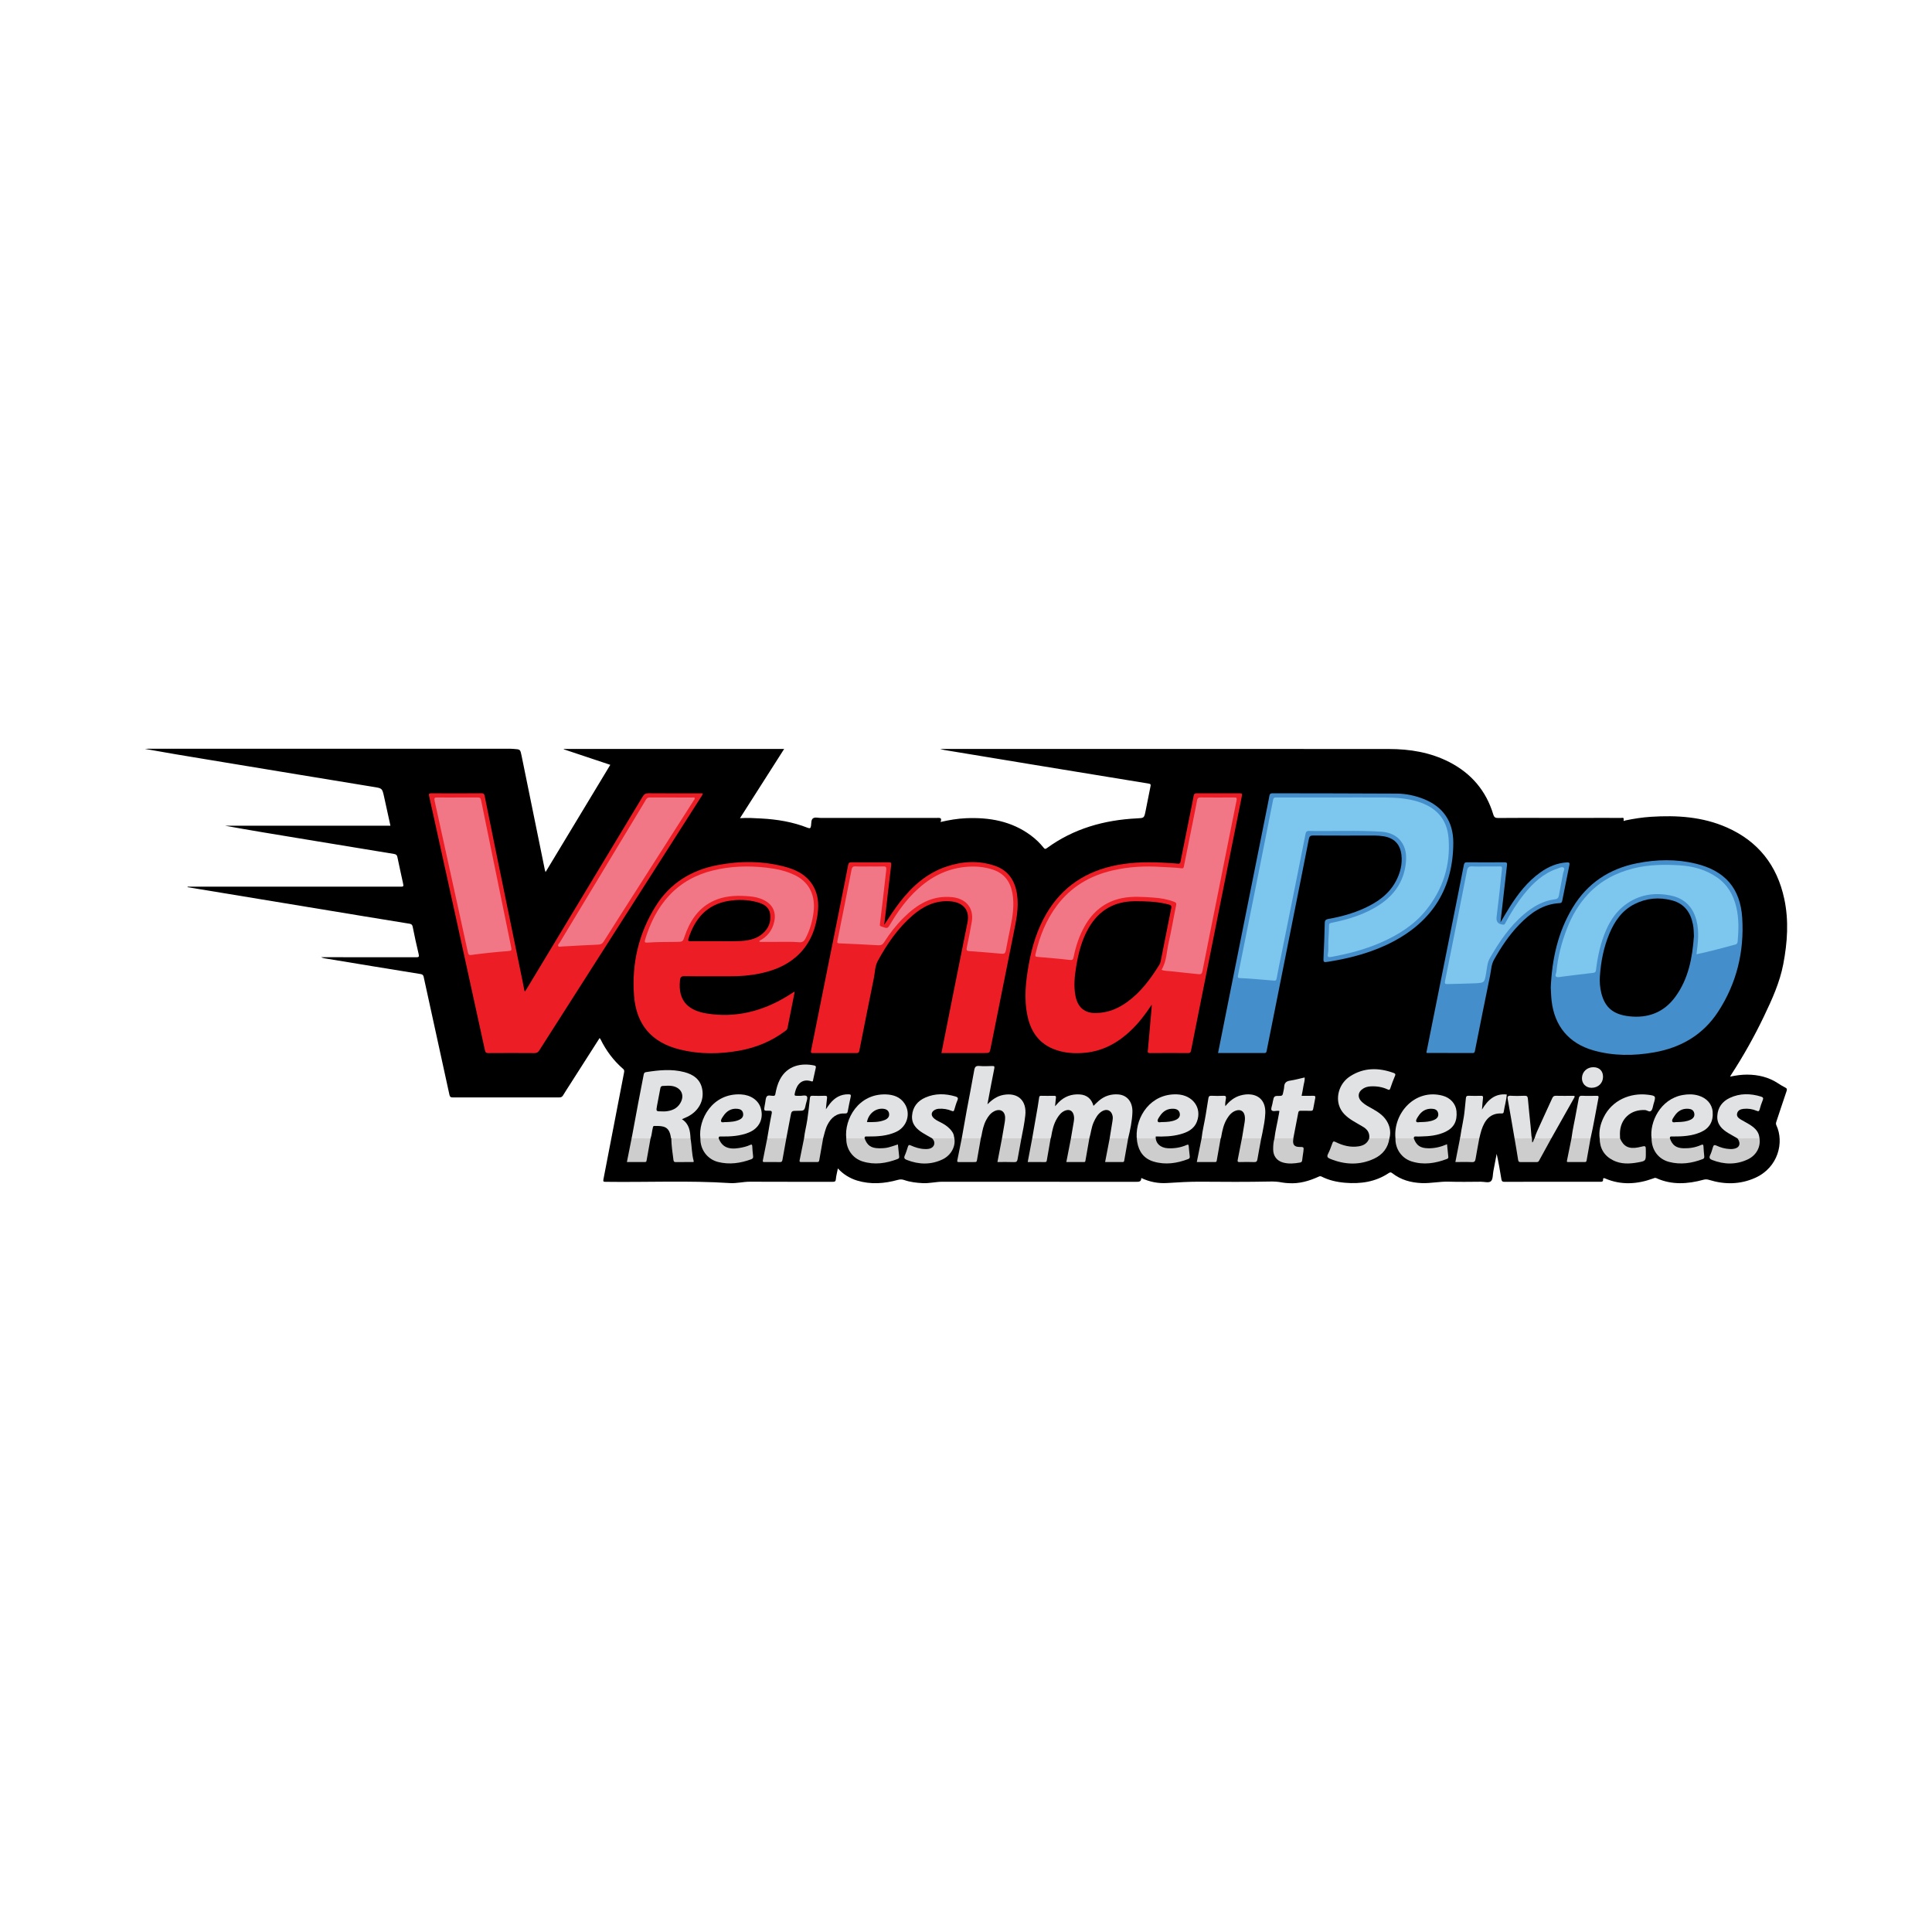 <?xml version="1.0" encoding="utf-8"?>
<!-- Generator: Adobe Illustrator 17.0.0, SVG Export Plug-In . SVG Version: 6.00 Build 0)  -->
<!DOCTYPE svg PUBLIC "-//W3C//DTD SVG 1.1//EN" "http://www.w3.org/Graphics/SVG/1.1/DTD/svg11.dtd">
<svg version="1.1" id="Layer_1" xmlns="http://www.w3.org/2000/svg" xmlns:xlink="http://www.w3.org/1999/xlink" x="0px" y="0px"
	 width="200px" height="200px" viewBox="0 0 200 200" enable-background="new 0 0 200 200" xml:space="preserve">

<g>
	<path d="M19.422,91.789c0.147,0,0.293,0,0.44,0c7.174,0,14.349,0,21.523,0c0.414,0,0.414,0,0.323-0.419
		c-0.192-0.884-0.389-1.767-0.571-2.652c-0.043-0.211-0.145-0.285-0.353-0.319c-3.271-0.533-6.54-1.077-9.81-1.615
		c-2.564-0.422-5.129-0.84-7.691-1.309c5.7,0,11.401,0,17.134,0c-0.225-1.029-0.439-2.022-0.661-3.013
		c-0.196-0.872-0.202-0.857-1.087-1.001c-2.803-0.454-5.603-0.919-8.405-1.381c-2.969-0.49-5.937-0.981-8.906-1.471
		c-2.119-0.35-4.238-0.698-6.356-1.084c0.125-0.006,0.25-0.017,0.376-0.017c12.479-0.001,24.957-0.001,37.436,0
		c0.124,0,0.248,0.011,0.372,0.02c0.675,0.045,0.673,0.046,0.809,0.713c0.801,3.933,1.603,7.866,2.406,11.799
		c0.013,0.065,0.039,0.127,0.074,0.238c2.244-3.718,4.468-7.402,6.702-11.103c-1.622-0.542-3.221-1.075-4.82-1.609
		c0.003-0.012,0.005-0.025,0.008-0.037c7.581,0,15.163,0,22.811,0c-1.531,2.4-3.034,4.755-4.573,7.168
		c0.777-0.053,1.484-0.006,2.191,0.032c1.646,0.088,3.26,0.351,4.802,0.958c0.251,0.099,0.318,0.062,0.36-0.202
		c0.041-0.264,0-0.617,0.199-0.766c0.208-0.156,0.546-0.046,0.826-0.046c4.001-0.003,8.002-0.001,12.003-0.004
		c0.272,0,0.572-0.056,0.379,0.423c0.903-0.21,1.759-0.353,2.631-0.391c2.422-0.104,4.711,0.295,6.713,1.776
		c0.494,0.366,0.936,0.788,1.32,1.267c0.109,0.136,0.17,0.181,0.338,0.058c2.776-2.03,5.934-2.916,9.326-3.085
		c0.744-0.037,0.749-0.025,0.897-0.753c0.173-0.853,0.333-1.708,0.511-2.56c0.037-0.176,0.034-0.251-0.177-0.286
		c-4.019-0.653-8.037-1.314-12.055-1.975c-3.036-0.5-6.071-1.001-9.107-1.504c-0.119-0.02-0.235-0.058-0.445-0.11
		c0.209,0,0.321,0,0.433,0c15.346,0,30.692-0.006,46.038,0.007c2.168,0.002,4.283,0.346,6.242,1.351
		c2.277,1.169,3.815,2.971,4.556,5.427c0.09,0.3,0.217,0.366,0.511,0.364c1.859-0.015,3.717-0.016,5.576-0.006
		c2.376,0.013,4.751-0.017,7.127,0.001c0.128,0.001,0.336-0.098,0.279,0.212c-0.033,0.179,0.136,0.055,0.191,0.044
		c0.866-0.179,1.738-0.316,2.62-0.374c2.703-0.175,5.365-0.008,7.882,1.105c3.247,1.435,5.199,3.937,5.937,7.388
		c0.482,2.251,0.327,4.504-0.1,6.746c-0.365,1.917-1.171,3.674-2.004,5.418c-0.995,2.082-2.123,4.09-3.381,6.025
		c-0.036,0.056-0.068,0.114-0.127,0.215c0.61-0.126,1.182-0.21,1.767-0.208c1.159,0.006,2.239,0.265,3.215,0.909
		c0.236,0.155,0.479,0.302,0.731,0.428c0.183,0.091,0.2,0.186,0.136,0.373c-0.359,1.045-0.7,2.097-1.051,3.145
		c-0.044,0.131-0.072,0.243-0.005,0.385c0.821,1.739,0.208,4.368-2.184,5.442c-1.555,0.698-3.157,0.714-4.772,0.217
		c-0.202-0.062-0.38-0.074-0.588-0.017c-1.641,0.448-3.275,0.56-4.876-0.165c-0.142-0.064-0.237-0.002-0.35,0.039
		c-1.642,0.594-3.286,0.699-4.929,0.004c-0.134-0.057-0.243-0.094-0.238,0.113c0.005,0.214-0.125,0.219-0.289,0.219
		c-3.309-0.003-6.619-0.006-9.928,0.005c-0.261,0.001-0.288-0.126-0.318-0.312c-0.141-0.859-0.286-1.717-0.48-2.582
		c-0.114,0.597-0.227,1.195-0.343,1.791c-0.069,0.355-0.031,0.822-0.245,1.032c-0.217,0.213-0.687,0.059-1.046,0.061
		c-1.111,0.007-2.222,0.03-3.332-0.006c-0.933-0.03-1.847,0.184-2.779,0.148c-1.126-0.044-2.166-0.325-3.064-1.027
		c-0.142-0.111-0.227-0.103-0.371-0.007c-1.374,0.915-2.907,1.134-4.513,0.999c-0.85-0.072-1.677-0.254-2.443-0.646
		c-0.121-0.062-0.205-0.026-0.308,0.021c-0.98,0.445-1.993,0.74-3.084,0.667c-0.225-0.015-0.454-0.024-0.674-0.069
		c-0.427-0.088-0.844-0.109-1.289-0.1c-2.379,0.048-4.76,0.037-7.14,0.017c-1.168-0.01-2.329,0.064-3.493,0.137
		c-0.917,0.057-1.803-0.112-2.667-0.52c0.005,0.385-0.224,0.396-0.525,0.396c-6.687-0.008-13.374-0.005-20.061-0.008
		c-0.68,0-1.344,0.179-2.029,0.145c-0.66-0.033-1.309-0.107-1.933-0.325c-0.226-0.079-0.425-0.075-0.653-0.012
		c-1.398,0.388-2.803,0.495-4.216,0.069c-0.381-0.115-0.738-0.282-1.075-0.491c-0.326-0.203-0.623-0.444-0.914-0.765
		c-0.08,0.406-0.18,0.762-0.212,1.125c-0.024,0.276-0.172,0.259-0.363,0.259c-2.845-0.003-5.69,0.007-8.534-0.008
		c-0.694-0.004-1.371,0.186-2.064,0.141c-4.289-0.279-8.584-0.071-12.875-0.131c-0.2-0.003-0.269-0.017-0.223-0.254
		c0.717-3.674,1.422-7.349,2.129-11.025c0.027-0.143,0.06-0.279-0.082-0.402c-1-0.861-1.769-1.901-2.351-3.083
		c-0.019-0.038-0.053-0.068-0.092-0.118c-1.038,1.625-2.066,3.233-3.093,4.842c-0.231,0.362-0.467,0.722-0.689,1.089
		c-0.091,0.151-0.194,0.214-0.38,0.213c-3.683-0.007-7.367-0.007-11.051,0.001c-0.216,0-0.289-0.072-0.332-0.27
		c-0.885-4.065-1.776-8.128-2.664-12.192c-0.039-0.181-0.102-0.273-0.319-0.308c-3.317-0.533-6.631-1.082-9.946-1.629
		c-0.121-0.02-0.238-0.058-0.356-0.115c0.16,0,0.321,0,0.481,0c3.117,0,6.234-0.003,9.35,0.005c0.263,0.001,0.34-0.03,0.268-0.326
		c-0.23-0.944-0.429-1.896-0.622-2.848c-0.043-0.211-0.156-0.27-0.336-0.299c-1.552-0.252-3.104-0.504-4.656-0.76
		c-2.812-0.463-5.624-0.928-8.437-1.392c-2.958-0.488-5.915-0.976-8.873-1.464c-0.333-0.055-0.667-0.11-1-0.164
		C19.418,91.823,19.42,91.806,19.422,91.789z"/>
	<path fill="#EC1D24" d="M82.267,102.674c-0.251,1.259-0.5,2.51-0.747,3.762c-0.03,0.15-0.141,0.224-0.25,0.306
		c-1.414,1.054-2.999,1.709-4.728,2.02c-2.061,0.37-4.124,0.388-6.163-0.115c-2.911-0.718-4.522-2.561-4.746-5.609
		c-0.244-3.312,0.486-6.439,2.262-9.264c1.477-2.35,3.672-3.702,6.379-4.218c2.387-0.455,4.774-0.444,7.127,0.211
		c1.295,0.361,2.397,1.022,2.971,2.322c0.394,0.891,0.382,1.827,0.235,2.767c-0.257,1.637-0.913,3.073-2.179,4.182
		c-1.076,0.943-2.363,1.446-3.742,1.735c-1.033,0.216-2.08,0.299-3.136,0.294c-1.564-0.007-3.128,0.013-4.692-0.013
		c-0.362-0.006-0.433,0.135-0.466,0.438c-0.236,2.211,0.973,3.135,2.765,3.424c2.989,0.48,5.745-0.22,8.309-1.774
		c0.242-0.146,0.476-0.304,0.715-0.455C82.198,102.676,82.223,102.68,82.267,102.674z"/>
	<path fill="#EC1D24" d="M119.224,104.008c-0.675,1.025-1.358,1.91-2.175,2.685c-1.326,1.257-2.857,2.105-4.699,2.287
		c-1.136,0.112-2.267,0.037-3.337-0.404c-1.512-0.624-2.309-1.831-2.643-3.38c-0.392-1.817-0.187-3.625,0.139-5.424
		c0.328-1.811,0.862-3.555,1.794-5.157c1.647-2.83,4.136-4.446,7.318-5.062c1.759-0.34,3.532-0.331,5.31-0.22
		c0.339,0.021,0.678,0.035,1.015,0.072c0.187,0.021,0.231-0.067,0.262-0.221c0.338-1.695,0.68-3.389,1.021-5.084
		c0.116-0.575,0.237-1.15,0.339-1.727c0.032-0.181,0.1-0.249,0.285-0.249c1.507,0.005,3.014,0.006,4.521-0.001
		c0.216-0.001,0.228,0.066,0.189,0.26c-0.844,4.187-1.68,8.376-2.516,12.564c-0.781,3.911-1.561,7.823-2.342,11.735
		c-0.139,0.698-0.28,1.396-0.414,2.095c-0.033,0.172-0.107,0.239-0.294,0.238c-1.314-0.008-2.629-0.013-3.943,0.001
		c-0.324,0.003-0.235-0.184-0.22-0.353c0.129-1.476,0.26-2.951,0.39-4.427C119.227,104.194,119.224,104.151,119.224,104.008z"/>
	<path fill="#EC1D24" d="M54.375,102.608c0.414-0.685,0.829-1.37,1.243-2.055c3.641-6.033,7.283-12.066,10.918-18.103
		c0.145-0.241,0.301-0.333,0.589-0.331c1.756,0.015,3.513,0.008,5.269,0.008c0.113,0,0.225,0,0.353,0
		c-0.011,0.175-0.116,0.284-0.192,0.402c-5.577,8.735-11.156,17.468-16.728,26.206c-0.132,0.208-0.267,0.284-0.512,0.282
		c-1.586-0.012-3.173-0.012-4.759,0c-0.23,0.002-0.311-0.079-0.356-0.287c-0.998-4.578-1.999-9.156-3.003-13.733
		c-0.757-3.451-1.52-6.902-2.28-10.352c-0.165-0.75-0.329-1.499-0.499-2.248c-0.044-0.194-0.017-0.277,0.22-0.275
		c1.734,0.01,3.468,0.014,5.201-0.003c0.281-0.003,0.308,0.149,0.346,0.338c0.345,1.704,0.686,3.408,1.035,5.111
		c0.945,4.612,1.894,9.224,2.841,13.836c0.081,0.395,0.156,0.792,0.234,1.187C54.322,102.597,54.348,102.602,54.375,102.608z"/>
	<path fill="#EC1D24" d="M91.537,95.731c0.536-0.806,1.048-1.615,1.638-2.372c1.261-1.617,2.751-2.948,4.724-3.626
		c1.666-0.572,3.365-0.686,5.059-0.118c1.403,0.47,2.106,1.524,2.323,2.945c0.217,1.419-0.097,2.791-0.372,4.166
		c-0.784,3.911-1.569,7.822-2.35,11.733c-0.11,0.55-0.101,0.552-0.674,0.552c-1.348,0-2.697,0-4.046,0c-0.121,0-0.243,0-0.384,0
		c0.4-2.012,0.79-3.985,1.184-5.957c0.504-2.524,1.017-5.046,1.516-7.57c0.255-1.294-0.46-2.102-1.864-2.186
		c-1.504-0.09-2.73,0.525-3.823,1.469c-1.53,1.322-2.649,2.97-3.608,4.725c-0.287,0.526-0.28,1.179-0.401,1.774
		c-0.509,2.502-1.006,5.007-1.502,7.512c-0.036,0.18-0.112,0.238-0.294,0.237c-1.496-0.006-2.992-0.007-4.487,0
		c-0.213,0.001-0.26-0.034-0.213-0.266c1.054-5.223,2.098-10.449,3.142-15.674c0.235-1.173,0.47-2.347,0.691-3.523
		c0.042-0.225,0.136-0.29,0.359-0.288c1.28,0.01,2.561,0.01,3.841,0c0.244-0.002,0.29,0.053,0.258,0.306
		c-0.206,1.66-0.388,3.324-0.578,4.986C91.632,94.947,91.584,95.339,91.537,95.731z"/>
	<path fill="#448ECB" d="M160.535,102.214c0.129-2.928,0.735-5.729,2.273-8.269c1.529-2.525,3.792-4.017,6.664-4.585
		c2.028-0.401,4.07-0.443,6.091,0.049c3.001,0.73,4.598,2.544,4.791,5.612c0.22,3.5-0.58,6.787-2.511,9.737
		c-1.553,2.371-3.827,3.69-6.593,4.18c-2.117,0.375-4.233,0.388-6.316-0.206c-2.528-0.721-4.014-2.519-4.312-5.126
		C160.568,103.143,160.561,102.681,160.535,102.214z"/>
	<path fill="#448ECB" d="M126.092,109.008c0.374-1.875,0.742-3.723,1.111-5.57c0.67-3.354,1.341-6.708,2.012-10.062
		c0.669-3.343,1.339-6.685,2.008-10.028c0.064-0.321,0.127-0.642,0.186-0.964c0.032-0.175,0.093-0.263,0.306-0.263
		c4.295,0.013,8.591,0.003,12.886,0.033c0.95,0.006,1.889,0.206,2.78,0.558c1.999,0.79,3.066,2.333,3.064,4.513
		c-0.005,4.64-2.087,8.045-6.176,10.219c-2.107,1.12-4.382,1.729-6.724,2.108c-0.569,0.092-0.557,0.081-0.53-0.518
		c0.053-1.164,0.101-2.329,0.124-3.495c0.006-0.298,0.136-0.367,0.388-0.412c1.271-0.226,2.512-0.564,3.69-1.099
		c1.366-0.621,2.564-1.452,3.289-2.817c0.454-0.854,0.687-1.773,0.566-2.745c-0.136-1.096-0.769-1.726-1.853-1.897
		c-0.313-0.049-0.627-0.076-0.946-0.075c-2.108,0.006-4.216,0.009-6.324-0.004c-0.29-0.002-0.401,0.075-0.458,0.369
		c-0.539,2.768-1.097,5.534-1.648,8.3c-0.691,3.466-1.382,6.932-2.073,10.397c-0.214,1.074-0.434,2.148-0.644,3.223
		c-0.027,0.139-0.053,0.23-0.222,0.23C129.306,109.006,127.709,109.008,126.092,109.008z"/>
	<path fill="#448ECB" d="M147.658,108.973c0.507-2.529,1.014-5.06,1.52-7.592c0.577-2.886,1.155-5.772,1.731-8.658
		c0.212-1.062,0.421-2.124,0.629-3.186c0.036-0.187,0.106-0.278,0.329-0.276c1.292,0.013,2.584,0.012,3.876,0.001
		c0.235-0.002,0.287,0.075,0.261,0.294c-0.225,1.942-0.443,3.884-0.673,5.921c0.342-0.57,0.63-1.07,0.937-1.558
		c0.867-1.38,1.854-2.659,3.197-3.614c0.823-0.586,1.726-0.973,2.755-1.031c0.26-0.015,0.283,0.082,0.241,0.287
		c-0.248,1.228-0.495,2.456-0.738,3.685c-0.03,0.152-0.089,0.238-0.262,0.246c-1.75,0.086-3.047,1.039-4.202,2.235
		c-1.044,1.081-1.87,2.326-2.604,3.632c-0.282,0.502-0.289,1.086-0.402,1.635c-0.535,2.596-1.052,5.197-1.568,7.797
		c-0.029,0.147-0.064,0.22-0.227,0.219c-1.575-0.006-3.15-0.005-4.726-0.008C147.711,109.002,147.691,108.987,147.658,108.973z"/>
	<path fill="#E1E2E3" d="M65.416,117.685c0.217-1.166,0.43-2.332,0.651-3.497c0.185-0.976,0.383-1.95,0.565-2.927
		c0.028-0.153,0.073-0.249,0.235-0.274c1.325-0.208,2.654-0.349,3.974-0.003c0.928,0.243,1.659,0.745,1.852,1.763
		c0.226,1.19-0.37,2.282-1.53,2.859c-0.177,0.088-0.362,0.163-0.568,0.255c0.747,0.476,0.855,1.214,0.888,1.985
		c-0.071,0.062-0.155,0.096-0.247,0.1c-0.497,0.018-0.995,0.017-1.492,0.001c-0.093-0.003-0.175-0.041-0.251-0.093
		c-0.012-0.018-0.032-0.036-0.035-0.055c-0.162-1.21-0.759-1.249-1.697-1.242c-0.178,0.001-0.161,0.121-0.186,0.217
		c-0.092,0.356-0.101,0.729-0.231,1.077c-0.103,0.082-0.224,0.102-0.351,0.104c-0.418,0.005-0.837,0.016-1.254-0.006
		C65.583,117.94,65.368,117.961,65.416,117.685z"/>
	<path fill="#E1E2E3" d="M106.853,117.845c0.189-1.079,0.379-2.158,0.566-3.237c0.056-0.323,0.107-0.647,0.15-0.972
		c0.017-0.128,0.043-0.203,0.201-0.2c0.453,0.01,0.907,0.01,1.36,0.001c0.186-0.004,0.198,0.079,0.178,0.229
		c-0.036,0.263-0.056,0.529-0.088,0.852c0.145-0.16,0.245-0.278,0.353-0.388c0.607-0.62,1.35-0.892,2.21-0.835
		c0.734,0.048,1.215,0.461,1.413,1.183c0.184-0.175,0.362-0.362,0.557-0.528c0.578-0.493,1.253-0.713,2.008-0.656
		c0.929,0.071,1.508,0.789,1.466,1.861c-0.035,0.914-0.226,1.809-0.443,2.697c-0.094,0.071-0.202,0.098-0.317,0.1
		c-0.428,0.007-0.855,0.008-1.283-0.001c-0.114-0.002-0.225-0.02-0.312-0.106c0.097-0.6,0.196-1.2,0.292-1.8
		c0.027-0.167,0.046-0.334,0.015-0.505c-0.11-0.59-0.597-0.812-1.113-0.493c-0.422,0.261-0.645,0.678-0.844,1.115
		c-0.245,0.539-0.288,1.13-0.455,1.688c-0.092,0.074-0.2,0.1-0.314,0.102c-0.427,0.008-0.853,0.008-1.28-0.001
		c-0.113-0.002-0.225-0.018-0.311-0.106c0.098-0.577,0.196-1.154,0.295-1.731c0.039-0.225,0.051-0.448-0.003-0.673
		c-0.115-0.474-0.47-0.652-0.926-0.458c-0.361,0.153-0.59,0.447-0.788,0.766c-0.37,0.597-0.515,1.268-0.627,1.949
		c-0.009,0.053-0.035,0.103-0.053,0.154c-0.093,0.071-0.201,0.098-0.316,0.1c-0.427,0.007-0.854,0.008-1.281-0.001
		C107.05,117.948,106.938,117.934,106.853,117.845z"/>
	<path fill="#E1E2E3" d="M99.559,117.847c0.167-0.944,0.329-1.89,0.504-2.833c0.261-1.41,0.544-2.816,0.789-4.229
		c0.06-0.345,0.174-0.467,0.531-0.436c0.439,0.038,0.883,0.017,1.325,0.005c0.201-0.005,0.269,0.015,0.22,0.255
		c-0.247,1.214-0.469,2.434-0.71,3.709c0.493-0.49,0.997-0.853,1.649-0.973c1.515-0.28,2.441,0.591,2.27,2.128
		c-0.089,0.799-0.244,1.584-0.404,2.37c-0.083,0.064-0.175,0.101-0.28,0.104c-0.484,0.012-0.968,0.012-1.452,0
		c-0.102-0.003-0.202-0.023-0.278-0.102c0.096-0.554,0.195-1.108,0.286-1.662c0.026-0.155,0.042-0.314,0.041-0.471
		c0-0.683-0.514-0.988-1.129-0.675c-0.39,0.199-0.632,0.536-0.831,0.909c-0.269,0.503-0.385,1.053-0.484,1.608
		c-0.018,0.099-0.049,0.195-0.075,0.293c-0.068,0.066-0.153,0.097-0.245,0.1c-0.495,0.018-0.991,0.018-1.486,0
		C99.713,117.942,99.623,117.922,99.559,117.847z"/>
	<path fill="#E1E2E3" d="M141.739,117.845c0.074-0.539-0.174-0.916-0.613-1.185c-0.365-0.224-0.746-0.422-1.108-0.65
		c-0.632-0.398-1.192-0.87-1.412-1.625c-0.311-1.064,0.143-2.31,1.148-2.962c1.428-0.927,2.957-0.914,4.514-0.353
		c0.134,0.048,0.227,0.107,0.144,0.299c-0.183,0.423-0.342,0.857-0.489,1.295c-0.062,0.186-0.126,0.182-0.286,0.108
		c-0.554-0.256-1.142-0.344-1.751-0.311c-0.263,0.014-0.512,0.073-0.74,0.209c-0.589,0.352-0.658,0.931-0.16,1.403
		c0.323,0.306,0.721,0.501,1.105,0.717c0.637,0.358,1.233,0.762,1.571,1.445c0.256,0.516,0.319,1.053,0.169,1.612
		c-0.066,0.068-0.152,0.097-0.242,0.1c-0.536,0.018-1.071,0.018-1.607,0C141.89,117.942,141.804,117.914,141.739,117.845z"/>
	<path fill="#E1E2E3" d="M124.387,117.846c0.089-0.831,0.303-1.64,0.433-2.464c0.088-0.557,0.186-1.113,0.269-1.671
		c0.029-0.196,0.093-0.289,0.318-0.277c0.418,0.022,0.838,0.02,1.256,0.001c0.225-0.01,0.268,0.07,0.245,0.273
		c-0.029,0.253-0.109,0.503-0.062,0.804c0.431-0.531,0.92-0.929,1.561-1.109c0.375-0.105,0.756-0.152,1.14-0.095
		c0.956,0.143,1.478,0.846,1.435,1.931c-0.027,0.691-0.168,1.367-0.299,2.043c-0.037,0.188-0.08,0.376-0.12,0.563
		c-0.085,0.087-0.196,0.105-0.309,0.107c-0.448,0.009-0.896,0.017-1.344-0.004c-0.153-0.007-0.366,0.011-0.317-0.262
		c0.083-0.5,0.168-1.001,0.248-1.502c0.038-0.235,0.053-0.474,0.005-0.709c-0.094-0.457-0.437-0.654-0.885-0.511
		c-0.437,0.139-0.71,0.466-0.938,0.839c-0.342,0.559-0.483,1.186-0.593,1.821c-0.014,0.078-0.013,0.158-0.069,0.222
		c-0.07,0.062-0.154,0.096-0.246,0.099c-0.495,0.018-0.99,0.018-1.485,0C124.54,117.942,124.451,117.922,124.387,117.846z"/>
	<path fill="#E1E2E3" d="M79.424,117.843c0.148-0.845,0.279-1.693,0.455-2.533c0.063-0.3-0.025-0.333-0.283-0.326
		c-0.532,0.015-0.533,0.003-0.435-0.543c0.014-0.078,0.026-0.156,0.043-0.233c0.053-0.242,0.04-0.539,0.18-0.708
		c0.14-0.169,0.446-0.05,0.679-0.056c0.15-0.004,0.179-0.069,0.203-0.199c0.095-0.511,0.22-1.013,0.462-1.48
		c0.784-1.512,2.287-1.734,3.564-1.467c0.159,0.033,0.191,0.109,0.153,0.266c-0.097,0.394-0.17,0.795-0.265,1.19
		c-0.02,0.083,0.01,0.248-0.19,0.182c-0.939-0.308-1.481,0.284-1.677,1.087c-0.102,0.418-0.102,0.418,0.318,0.418
		c0.034,0,0.068-0.002,0.102,0c0.277,0.024,0.673-0.126,0.797,0.062c0.113,0.171-0.052,0.534-0.111,0.809
		c-0.144,0.679-0.148,0.678-0.859,0.678c-0.629,0-0.624,0.001-0.738,0.625c-0.136,0.744-0.282,1.487-0.424,2.23
		c-0.059,0.057-0.13,0.092-0.211,0.096c-0.518,0.025-1.036,0.026-1.554,0C79.553,117.936,79.479,117.908,79.424,117.843z"/>
	<path fill="#E1E2E3" d="M117.668,117.71c-0.094-2.134,1.457-4.523,4.176-4.422c1.618,0.06,2.609,1.398,2.061,2.818
		c-0.31,0.804-1.008,1.123-1.771,1.325c-0.817,0.216-1.655,0.238-2.494,0.216c-0.044,0.222-0.186,0.305-0.404,0.304
		c-0.405-0.002-0.811,0.006-1.216-0.004C117.856,117.943,117.702,117.914,117.668,117.71z"/>
	<path fill="#E1E2E3" d="M170.97,117.846c-0.221-1.681,0.905-4.076,3.22-4.49c0.542-0.097,1.078-0.102,1.612,0.052
		c0.871,0.251,1.431,0.88,1.493,1.687c0.077,0.991-0.33,1.705-1.215,2.098c-0.933,0.414-1.925,0.462-2.925,0.456
		c-0.137-0.001-0.314-0.05-0.285,0.196c-0.077,0.076-0.174,0.1-0.277,0.103c-0.448,0.013-0.896,0.013-1.344,0
		C171.145,117.945,171.049,117.917,170.97,117.846z"/>
	<path fill="#E1E2E3" d="M144.457,117.845c-0.255-2.581,2.004-5.18,4.874-4.422c0.83,0.219,1.378,0.862,1.445,1.611
		c0.091,1.018-0.257,1.695-1.116,2.116c-0.821,0.403-1.71,0.478-2.607,0.498c-0.17,0.004-0.341,0.012-0.509-0.002
		c-0.163-0.014-0.188,0.075-0.187,0.201c-0.063,0.075-0.153,0.095-0.242,0.099c-0.471,0.018-0.942,0.018-1.413,0
		C144.609,117.942,144.524,117.914,144.457,117.845z"/>
	<path fill="#E1E2E3" d="M87.606,117.845c-0.225-1.998,1.262-4.651,4.111-4.552c0.777,0.027,1.476,0.265,1.927,0.952
		c0.671,1.023,0.265,2.392-0.865,2.921c-0.947,0.443-1.963,0.489-2.985,0.483c-0.137-0.001-0.315-0.048-0.286,0.197
		c-0.064,0.075-0.153,0.095-0.243,0.098c-0.472,0.018-0.944,0.018-1.415,0C87.758,117.942,87.672,117.914,87.606,117.845z"/>
	<path fill="#E1E2E3" d="M72.503,117.846c-0.245-1.93,1.225-4.712,4.208-4.553c1.006,0.053,1.798,0.607,2.041,1.41
		c0.33,1.093-0.154,2.096-1.233,2.534c-0.909,0.369-1.867,0.423-2.832,0.413c-0.138-0.001-0.312-0.045-0.286,0.196
		c-0.063,0.075-0.152,0.096-0.242,0.099c-0.471,0.018-0.941,0.018-1.412,0C72.656,117.942,72.571,117.911,72.503,117.846z"/>
	<path fill="#E1E2E3" d="M131.93,117.847c0.094-0.819,0.307-1.616,0.443-2.428c0.022-0.134,0.047-0.267,0.07-0.399
		c-0.029-0.011-0.049-0.024-0.071-0.027c-0.254-0.028-0.602,0.109-0.737-0.064c-0.103-0.132,0.054-0.466,0.095-0.711
		c0.009-0.056,0.017-0.112,0.029-0.167c0.125-0.599,0.125-0.611,0.744-0.605c0.206,0.002,0.28-0.071,0.309-0.256
		c0.035-0.223,0.114-0.442,0.122-0.664c0.015-0.414,0.205-0.598,0.615-0.659c0.501-0.074,0.992-0.213,1.506-0.329
		c0.038,0.327-0.089,0.624-0.132,0.931c-0.044,0.312-0.114,0.621-0.18,0.97c0.41,0,0.804,0.011,1.197-0.004
		c0.211-0.008,0.249,0.072,0.211,0.256c-0.076,0.364-0.146,0.73-0.209,1.096c-0.025,0.148-0.084,0.21-0.244,0.205
		c-0.351-0.012-0.702,0.005-1.053-0.007c-0.157-0.006-0.221,0.052-0.249,0.199c-0.164,0.865-0.333,1.729-0.5,2.594
		c-0.053,0.119-0.158,0.159-0.274,0.163c-0.494,0.02-0.989,0.023-1.483-0.002C132.061,117.936,131.985,117.912,131.93,117.847z"/>
	<path fill="#E1E2E3" d="M179.871,117.85c-0.312-0.179-0.628-0.353-0.936-0.538c-0.683-0.409-1.215-0.925-1.16-1.804
		c0.054-0.874,0.523-1.491,1.29-1.852c1.051-0.494,2.144-0.474,3.241-0.135c0.207,0.064,0.261,0.156,0.171,0.37
		c-0.13,0.311-0.235,0.636-0.322,0.962c-0.054,0.204-0.133,0.21-0.307,0.137c-0.434-0.183-0.89-0.255-1.36-0.202
		c-0.308,0.035-0.588,0.148-0.665,0.482c-0.07,0.305,0.152,0.481,0.379,0.62c0.337,0.206,0.695,0.377,1.024,0.595
		c0.462,0.306,0.847,0.683,0.906,1.281c0.012,0.128-0.09,0.16-0.174,0.164c-0.644,0.035-1.288,0.061-1.931-0.015
		C179.972,117.909,179.922,117.875,179.871,117.85z"/>
	<path fill="#E1E2E3" d="M96.505,117.846c-0.322-0.184-0.648-0.36-0.964-0.554c-0.668-0.41-1.187-0.931-1.125-1.789
		c0.066-0.909,0.565-1.532,1.386-1.889c1.02-0.443,2.064-0.416,3.113-0.106c0.198,0.059,0.308,0.139,0.202,0.386
		c-0.137,0.319-0.231,0.658-0.331,0.992c-0.046,0.155-0.1,0.182-0.258,0.116c-0.432-0.182-0.886-0.256-1.357-0.222
		c-0.176,0.013-0.334,0.067-0.475,0.161c-0.289,0.191-0.323,0.493-0.091,0.751c0.186,0.206,0.431,0.326,0.673,0.447
		c0.387,0.192,0.757,0.408,1.054,0.727c0.216,0.232,0.406,0.485,0.428,0.822c0.051,0.125-0.01,0.219-0.122,0.225
		C97.926,117.952,97.21,118.059,96.505,117.846z"/>
	<path fill="#E1E2E3" d="M83.235,117.844c0.065-0.653,0.244-1.286,0.337-1.934c0.107-0.739,0.196-1.48,0.267-2.223
		c0.02-0.215,0.091-0.258,0.287-0.252c0.419,0.014,0.839,0.013,1.258,0c0.194-0.006,0.258,0.047,0.231,0.247
		c-0.049,0.358-0.076,0.719-0.118,1.15c0.161-0.225,0.279-0.406,0.412-0.574c0.498-0.629,1.123-0.998,1.953-0.976
		c0.215,0.006,0.241,0.077,0.203,0.256c-0.107,0.497-0.215,0.994-0.304,1.494c-0.031,0.175-0.087,0.243-0.276,0.233
		c-0.88-0.045-1.438,0.422-1.821,1.166c-0.23,0.447-0.32,0.937-0.456,1.413c-0.058,0.059-0.13,0.091-0.211,0.095
		c-0.518,0.026-1.036,0.026-1.553,0C83.365,117.937,83.29,117.908,83.235,117.844z"/>
	<path fill="#E1E2E3" d="M151.171,117.685c0.125-0.917,0.362-1.815,0.449-2.739c0.039-0.416,0.09-0.832,0.127-1.248
		c0.017-0.188,0.077-0.274,0.292-0.264c0.429,0.02,0.86,0.013,1.29,0.003c0.17-0.004,0.211,0.051,0.192,0.215
		c-0.043,0.365-0.066,0.733-0.106,1.21c0.619-1.039,1.371-1.681,2.563-1.561c-0.036,0.613-0.224,1.192-0.31,1.789
		c-0.017,0.121-0.07,0.179-0.199,0.173c-1.221-0.056-1.775,0.71-2.111,1.731c-0.091,0.278-0.149,0.566-0.222,0.85
		c-0.092,0.07-0.196,0.105-0.311,0.107c-0.458,0.007-0.916,0.018-1.373-0.007C151.306,117.937,151.114,117.934,151.171,117.685z"/>
	<path fill="#E1E2E3" d="M165.596,117.847c-0.1-0.763,0.075-1.478,0.402-2.157c0.877-1.819,2.783-2.58,4.561-2.367
		c0.874,0.105,0.871,0.135,0.613,0.978c-0.069,0.226-0.086,0.497-0.225,0.665c-0.178,0.215-0.423-0.039-0.644-0.052
		c-1.496-0.087-2.596,0.923-2.608,2.424c-0.001,0.169,0.008,0.339,0.013,0.508c-0.025,0.022-0.045,0.055-0.08,0.06
		c-0.649,0.08-1.298,0.086-1.946-0.005C165.648,117.896,165.624,117.866,165.596,117.847z"/>
	<path fill="#CDCDCE" d="M141.739,117.845c0.697,0,1.394,0,2.091,0c-0.14,0.988-0.702,1.687-1.575,2.097
		c-1.516,0.711-3.056,0.641-4.588,0.007c-0.257-0.106-0.326-0.234-0.185-0.507c0.18-0.348,0.306-0.725,0.445-1.093
		c0.066-0.176,0.113-0.237,0.327-0.131c0.759,0.376,1.559,0.587,2.418,0.446C141.174,118.581,141.561,118.349,141.739,117.845z"/>
	<path fill="#CDCDCE" d="M117.668,117.71c0.083,0.133,0.21,0.14,0.351,0.138c0.404-0.006,0.809-0.013,1.213,0.003
		c0.186,0.007,0.316-0.046,0.407-0.204c-0.039,0.693,0.481,1.186,1.278,1.221c0.665,0.029,1.307-0.07,1.917-0.339
		c0.158-0.069,0.21-0.05,0.223,0.125c0.026,0.349,0.068,0.697,0.106,1.045c0.015,0.136-0.011,0.229-0.161,0.286
		c-1.168,0.443-2.357,0.625-3.578,0.262c-1.005-0.299-1.531-1.024-1.702-2.032C117.696,118.048,117.686,117.878,117.668,117.71z"/>
	<path fill="#CDCDCE" d="M144.457,117.845c0.633,0,1.266,0.001,1.899,0.001c0.277,0.742,0.675,1.005,1.479,1.023
		c0.679,0.015,1.316-0.139,1.962-0.419c0.046,0.457,0.087,0.889,0.134,1.321c0.015,0.135-0.072,0.176-0.17,0.213
		c-1.19,0.448-2.402,0.637-3.642,0.242C145.089,119.899,144.429,118.928,144.457,117.845z"/>
	<path fill="#CDCDCE" d="M87.606,117.845c0.634,0.001,1.268,0.001,1.902,0.002c0.267,0.738,0.67,1.011,1.476,1.021
		c0.341,0.004,0.68-0.01,1.008-0.095c0.323-0.083,0.638-0.199,0.958-0.302c0.044,0.419,0.085,0.833,0.132,1.246
		c0.014,0.128-0.014,0.205-0.15,0.257c-1.186,0.458-2.395,0.644-3.634,0.258C88.251,119.906,87.587,118.943,87.606,117.845z"/>
	<path fill="#CDCDCE" d="M72.503,117.846c0.633,0,1.265,0,1.898,0c0.334,0.874,0.997,1.186,2.12,0.995
		c0.389-0.066,0.775-0.149,1.133-0.319c0.17-0.081,0.211-0.024,0.22,0.143c0.019,0.338,0.042,0.676,0.086,1.012
		c0.023,0.177-0.027,0.268-0.192,0.329c-1.113,0.41-2.249,0.575-3.417,0.286C73.229,120.013,72.483,119.011,72.503,117.846z"/>
	<path fill="#CDCDCE" d="M170.97,117.846c0.633,0,1.266-0.001,1.899-0.001c0.244,0.711,0.658,1.003,1.407,1.023
		c0.63,0.017,1.237-0.079,1.812-0.338c0.201-0.091,0.247-0.035,0.256,0.162c0.016,0.338,0.047,0.676,0.08,1.012
		c0.014,0.14-0.013,0.227-0.161,0.284c-1.133,0.436-2.294,0.604-3.48,0.293C171.657,119.987,170.97,119.03,170.97,117.846z"/>
	<path fill="#E1E2E3" d="M158.857,117.844c0.128-0.481,0.355-0.923,0.556-1.373c0.417-0.936,0.861-1.861,1.28-2.796
		c0.081-0.181,0.178-0.244,0.376-0.24c0.588,0.014,1.177,0.009,1.766,0.003c0.185-0.002,0.218,0.041,0.123,0.209
		c-0.795,1.401-1.583,2.805-2.374,4.208C160.007,118.014,159.431,118.029,158.857,117.844z"/>
	<path fill="#E1E2E3" d="M162.678,117.846c0.117-0.941,0.344-1.862,0.504-2.796c0.074-0.434,0.169-0.864,0.242-1.297
		c0.036-0.213,0.09-0.336,0.357-0.321c0.496,0.028,0.995,0.011,1.493,0.006c0.142-0.001,0.24,0.003,0.202,0.198
		c-0.278,1.403-0.502,2.817-0.824,4.212c-0.081,0.068-0.177,0.098-0.28,0.101c-0.472,0.012-0.945,0.013-1.417-0.001
		C162.853,117.945,162.751,117.93,162.678,117.846z"/>
	<path fill="#CDCDCE" d="M96.505,117.846c0.645,0,1.29,0.001,1.935-0.001c0.129,0,0.286,0.043,0.32-0.157
		c0.244,0.862-0.25,1.887-1.191,2.333c-1.217,0.577-2.464,0.54-3.707,0.05c-0.221-0.087-0.316-0.199-0.2-0.453
		c0.134-0.295,0.225-0.611,0.326-0.92c0.052-0.159,0.11-0.207,0.288-0.127c0.453,0.204,0.925,0.357,1.429,0.375
		c0.157,0.006,0.32,0.009,0.472-0.024C96.725,118.803,96.911,118.285,96.505,117.846z"/>
	<path fill="#CDCDCE" d="M179.871,117.85c0.639-0.001,1.278-0.001,1.917-0.006c0.118-0.001,0.251,0.041,0.344-0.079
		c0.171,0.904-0.281,1.814-1.189,2.248c-1.216,0.581-2.462,0.548-3.707,0.065c-0.239-0.093-0.331-0.218-0.208-0.482
		c0.123-0.263,0.209-0.546,0.289-0.827c0.063-0.221,0.144-0.284,0.375-0.176c0.429,0.202,0.886,0.33,1.365,0.352
		c0.101,0.005,0.203,0.006,0.304-0.003C180.051,118.88,180.265,118.419,179.871,117.85z"/>
	<path fill="#E1E2E3" d="M156.773,117.778c-0.229-1.325-0.451-2.651-0.691-3.973c-0.054-0.3,0.013-0.392,0.327-0.373
		c0.463,0.029,0.929,0.021,1.393,0.002c0.235-0.009,0.341,0.042,0.363,0.299c0.086,0.992,0.195,1.981,0.293,2.972
		c0.03,0.304,0.052,0.608,0.078,0.912c0.051,0.151,0.028,0.286-0.148,0.306c-0.479,0.053-0.96,0.056-1.44-0.003
		C156.869,117.911,156.807,117.855,156.773,117.778z"/>
	<path fill="#CDCDCE" d="M165.596,117.847c0.704,0,1.407,0,2.111,0c0.363,0.846,0.916,1.119,1.885,0.93
		c0.078-0.015,0.155-0.033,0.231-0.052c0.553-0.133,0.553-0.133,0.553,0.428c0,0.068,0,0.136,0,0.204c0,0.81,0.003,0.827-0.81,0.974
		c-0.877,0.158-1.756,0.2-2.585-0.219C166.057,119.644,165.611,118.875,165.596,117.847z"/>
	<path fill="#CDCDCE" d="M156.773,117.778c0.533,0.15,1.076,0.035,1.613,0.063c0.149,0.008,0.124-0.132,0.15-0.223
		c0.097,0.201,0.032,0.421,0.08,0.648c0.167-0.101,0.121-0.312,0.241-0.422c0.576,0.003,1.151,0.007,1.727,0.01
		c-0.423,0.769-0.848,1.538-1.267,2.309c-0.058,0.107-0.13,0.134-0.242,0.133c-0.554-0.004-1.108-0.007-1.663,0.001
		c-0.164,0.002-0.228-0.039-0.255-0.22C157.042,119.309,156.903,118.544,156.773,117.778z"/>
	<path fill="#CDCDCE" d="M131.93,117.847c0.537,0,1.074-0.001,1.612,0c0.123,0,0.247,0.008,0.356-0.068
		c-0.008,0.067-0.014,0.134-0.023,0.2c-0.071,0.519,0.124,0.749,0.639,0.752c0.464,0.003,0.468,0.003,0.414,0.456
		c-0.038,0.313-0.1,0.624-0.13,0.937c-0.014,0.148-0.1,0.202-0.212,0.222c-0.593,0.107-1.19,0.163-1.779-0.005
		c-0.645-0.185-1.003-0.678-1.009-1.355C131.794,118.6,131.822,118.218,131.93,117.847z"/>
	<path fill="#CDCDCE" d="M69.491,117.854c0.664-0.002,1.327-0.005,1.991-0.007c0.14,0.775,0.119,1.571,0.327,2.337
		c0.037,0.136-0.073,0.11-0.143,0.11c-0.575,0.002-1.151-0.004-1.726,0.004c-0.199,0.003-0.209-0.124-0.229-0.261
		C69.608,119.312,69.514,118.586,69.491,117.854z"/>
	<path fill="#CDCDCE" d="M128.593,117.685c0.032,0.197,0.185,0.16,0.315,0.16c0.552,0.001,1.103,0,1.655-0.001
		c-0.133,0.721-0.273,1.441-0.395,2.163c-0.036,0.214-0.112,0.302-0.345,0.292c-0.498-0.02-0.997-0.013-1.495-0.002
		c-0.181,0.004-0.239-0.043-0.202-0.227C128.286,119.277,128.438,118.481,128.593,117.685z"/>
	<path fill="#CDCDCE" d="M99.559,117.847c0.658,0,1.316-0.001,1.974-0.001c-0.135,0.764-0.274,1.527-0.404,2.292
		c-0.023,0.134-0.094,0.159-0.21,0.158c-0.554-0.003-1.108-0.004-1.661,0.001c-0.126,0.001-0.19-0.022-0.16-0.169
		C99.255,119.368,99.406,118.607,99.559,117.847z"/>
	<path fill="#CDCDCE" d="M103.724,117.845c0.67,0,1.34-0.001,2.009-0.001c-0.132,0.719-0.27,1.438-0.394,2.159
		c-0.039,0.225-0.123,0.31-0.37,0.299c-0.562-0.024-1.126-0.008-1.715-0.008C103.416,119.457,103.57,118.651,103.724,117.845z"/>
	<path fill="#CDCDCE" d="M124.387,117.846c0.658,0,1.316,0,1.974,0c-0.137,0.776-0.275,1.551-0.41,2.328
		c-0.018,0.104-0.084,0.12-0.17,0.12c-0.619,0-1.239,0-1.888,0C124.063,119.455,124.225,118.65,124.387,117.846z"/>
	<path fill="#CDCDCE" d="M162.678,117.846c0.658,0.001,1.316,0.002,1.974,0.002c-0.138,0.764-0.28,1.528-0.409,2.294
		c-0.024,0.144-0.101,0.153-0.21,0.153c-0.554-0.001-1.108,0-1.662-0.001c-0.087,0-0.194,0.023-0.162-0.132
		C162.366,119.39,162.521,118.618,162.678,117.846z"/>
	<path fill="#CDCDCE" d="M83.235,117.844c0.658,0,1.316,0.001,1.974,0.001c-0.135,0.763-0.271,1.526-0.405,2.29
		c-0.022,0.124-0.089,0.162-0.211,0.161c-0.553-0.005-1.107-0.005-1.661,0c-0.134,0.001-0.185-0.039-0.157-0.175
		C82.93,119.363,83.082,118.603,83.235,117.844z"/>
	<path fill="#CDCDCE" d="M151.171,117.685c0.032,0.196,0.184,0.16,0.314,0.16c0.55,0.001,1.1-0.001,1.651-0.002
		c-0.13,0.708-0.267,1.415-0.386,2.125c-0.039,0.231-0.102,0.347-0.377,0.334c-0.551-0.027-1.105-0.008-1.713-0.008
		C150.834,119.409,151.002,118.547,151.171,117.685z"/>
	<path fill="#CDCDCE" d="M79.424,117.843c0.658,0.001,1.316,0.001,1.974,0.002c-0.134,0.74-0.269,1.48-0.399,2.22
		c-0.026,0.151-0.07,0.238-0.254,0.234c-0.53-0.013-1.06-0.006-1.591-0.003c-0.125,0.001-0.221,0.003-0.184-0.176
		C79.126,119.362,79.274,118.602,79.424,117.843z"/>
	<path fill="#CDCDCE" d="M65.416,117.685c0.031,0.196,0.183,0.16,0.313,0.16c0.538,0.003,1.075,0.004,1.613,0.005
		c-0.138,0.766-0.28,1.531-0.411,2.297c-0.02,0.117-0.063,0.148-0.171,0.147c-0.61-0.003-1.22-0.001-1.863-0.001
		C65.074,119.404,65.245,118.545,65.416,117.685z"/>
	<path fill="#CDCDCE" d="M114.873,117.845c0.637,0.002,1.274,0.004,1.912,0.007c-0.137,0.766-0.276,1.532-0.407,2.299
		c-0.02,0.115-0.065,0.146-0.174,0.145c-0.588-0.004-1.176-0.002-1.803-0.002C114.562,119.458,114.717,118.652,114.873,117.845z"/>
	<path fill="#CDCDCE" d="M110.863,117.845c0.635,0.002,1.27,0.003,1.905,0.005c-0.137,0.775-0.277,1.55-0.408,2.326
		c-0.018,0.109-0.073,0.12-0.159,0.119c-0.597-0.001-1.194-0.001-1.815-0.001C110.549,119.457,110.706,118.651,110.863,117.845z"/>
	<path fill="#CDCDCE" d="M106.853,117.845c0.636,0.002,1.272,0.005,1.907,0.007c-0.132,0.755-0.264,1.51-0.394,2.265
		c-0.018,0.106-0.039,0.183-0.183,0.18c-0.587-0.009-1.174-0.004-1.794-0.004C106.548,119.458,106.7,118.651,106.853,117.845z"/>
	<path fill="#E1E2E3" d="M165.945,111.479c-0.007,0.654-0.506,1.129-1.186,1.13c-0.584,0.001-1.01-0.431-0.996-1.011
		c0.016-0.649,0.528-1.13,1.194-1.122C165.569,110.484,165.952,110.873,165.945,111.479z"/>
	<path fill="#F17787" d="M78.611,97.396c0.833-0.422,1.341-1.088,1.542-1.994c0.213-0.962-0.157-1.752-1.036-2.206
		c-0.481-0.249-1-0.365-1.53-0.409c-1.121-0.093-2.238-0.09-3.316,0.304c-1.601,0.586-2.581,1.773-3.201,3.309
		c-0.063,0.157-0.125,0.315-0.179,0.476c-0.204,0.615-0.203,0.621-0.855,0.628c-1.007,0.011-2.015,0.003-3.02,0.073
		c-0.235,0.016-0.322-0.023-0.238-0.298c0.523-1.71,1.289-3.288,2.52-4.601c1.232-1.315,2.761-2.141,4.505-2.568
		c1.82-0.446,3.662-0.506,5.519-0.293c1.062,0.122,2.093,0.333,3.055,0.827c1.511,0.775,2.032,2.202,1.846,3.747
		c-0.117,0.975-0.385,1.901-0.845,2.772c-0.149,0.283-0.302,0.413-0.681,0.378c-0.776-0.072-1.562-0.034-2.343-0.038
		c-0.576-0.003-1.152-0.001-1.728-0.001C78.623,97.466,78.617,97.431,78.611,97.396z"/>
	<path d="M74.009,97.428c-0.839,0-1.677-0.005-2.515,0.004c-0.219,0.002-0.301-0.029-0.221-0.276c0.667-2.07,1.902-3.53,4.158-3.895
		c0.994-0.161,1.989-0.13,2.961,0.133c0.644,0.174,1.228,0.482,1.333,1.235c0.116,0.824-0.186,1.519-0.816,2.047
		c-0.715,0.599-1.596,0.718-2.486,0.747C75.619,97.448,74.814,97.428,74.009,97.428z"/>
	<path fill="#F17787" d="M120.242,100.391c0.533-0.872,0.519-1.86,0.732-2.786c0.296-1.286,0.508-2.591,0.779-3.883
		c0.047-0.226-0.016-0.293-0.203-0.366c-0.693-0.268-1.417-0.39-2.15-0.439c-1.103-0.074-2.21-0.165-3.308,0.07
		c-1.728,0.369-2.963,1.385-3.816,2.904c-0.559,0.995-0.911,2.067-1.135,3.179c-0.061,0.303-0.158,0.334-0.448,0.299
		c-1.031-0.124-2.067-0.208-3.102-0.294c-0.465-0.039-0.463-0.025-0.351-0.491c0.418-1.732,1.074-3.36,2.144-4.799
		c1.462-1.967,3.437-3.139,5.803-3.681c1.664-0.381,3.348-0.477,5.051-0.358c0.698,0.049,1.4,0.049,2.096,0.143
		c0.17,0.023,0.197-0.07,0.226-0.214c0.378-1.904,0.764-3.806,1.147-5.709c0.076-0.376,0.151-0.752,0.217-1.13
		c0.038-0.214,0.14-0.287,0.366-0.285c1.156,0.012,2.311,0.01,3.467,0.002c0.234-0.002,0.307,0.031,0.253,0.3
		c-0.682,3.364-1.347,6.731-2.02,10.096c-0.507,2.535-1.023,5.068-1.519,7.606c-0.05,0.255-0.148,0.319-0.379,0.294
		c-0.988-0.107-1.977-0.2-2.963-0.314C120.84,100.501,120.54,100.526,120.242,100.391z"/>
	<path d="M113.461,104.868c-1.159,0.034-1.892-0.569-2.125-1.758c-0.199-1.015-0.096-2.025,0.068-3.031
		c0.229-1.399,0.572-2.765,1.288-4.007c1.064-1.844,2.661-2.773,4.794-2.777c1.087-0.002,2.171,0.027,3.237,0.273
		c0.099,0.023,0.195,0.058,0.295,0.078c0.227,0.045,0.268,0.168,0.223,0.389c-0.365,1.803-0.718,3.608-1.076,5.412
		c-0.031,0.155-0.076,0.303-0.162,0.442c-0.893,1.441-1.893,2.793-3.278,3.808C115.754,104.408,114.684,104.855,113.461,104.868z"/>
	<path fill="#F17787" d="M47.358,82.557c0.702,0,1.405,0.005,2.107-0.003c0.202-0.002,0.288,0.051,0.333,0.273
		c1.027,5.053,2.066,10.103,3.102,15.153c0.088,0.43,0.072,0.446-0.358,0.479c-1.261,0.097-2.518,0.229-3.77,0.399
		c-0.269,0.037-0.301-0.113-0.341-0.296c-0.364-1.664-0.727-3.329-1.092-4.993c-0.781-3.559-1.56-7.119-2.349-10.677
		c-0.057-0.258-0.016-0.346,0.261-0.34C45.953,82.566,46.655,82.557,47.358,82.557z"/>
	<path fill="#F17787" d="M58.2,97.98c-0.102-0.025-0.332,0.107-0.414-0.042c-0.077-0.141,0.118-0.296,0.202-0.436
		c2.692-4.467,5.389-8.932,8.084-13.397c0.263-0.436,0.533-0.867,0.786-1.309c0.094-0.165,0.197-0.244,0.397-0.243
		c1.473,0.008,2.945,0.004,4.418,0.007c0.083,0,0.201-0.051,0.244,0.052c0.036,0.087-0.05,0.165-0.098,0.239
		c-2.004,3.137-4.01,6.273-6.014,9.41c-1.109,1.736-2.218,3.47-3.315,5.213c-0.145,0.231-0.31,0.303-0.575,0.313
		C60.696,97.836,59.478,97.911,58.2,97.98z"/>
	<path fill="#F17787" d="M89.997,89.697c0.487,0,0.975,0.012,1.462-0.005c0.248-0.009,0.316,0.084,0.289,0.316
		c-0.1,0.841-0.188,1.683-0.286,2.524c-0.122,1.054-0.247,2.107-0.376,3.16c-0.013,0.109,0.004,0.175,0.117,0.201
		c0.033,0.008,0.063,0.025,0.095,0.037c0.584,0.211,0.586,0.212,0.902-0.323c0.764-1.292,1.645-2.492,2.751-3.518
		c1.409-1.306,3.028-2.147,4.966-2.343c0.984-0.1,1.939-0.027,2.875,0.283c1.172,0.389,1.793,1.239,2.011,2.423
		c0.228,1.238,0.02,2.449-0.226,3.657c-0.155,0.763-0.317,1.526-0.454,2.293c-0.047,0.266-0.152,0.353-0.423,0.328
		c-1.125-0.102-2.251-0.191-3.377-0.273c-0.249-0.018-0.297-0.102-0.245-0.344c0.188-0.894,0.366-1.79,0.521-2.69
		c0.243-1.416-0.597-2.403-2.028-2.549c-2.097-0.213-3.656,0.76-5.05,2.148c-0.764,0.761-1.423,1.611-1.998,2.523
		c-0.152,0.241-0.32,0.326-0.604,0.309c-1.342-0.079-2.686-0.14-4.029-0.198c-0.195-0.008-0.243-0.043-0.2-0.257
		c0.497-2.454,0.981-4.91,1.465-7.367c0.047-0.239,0.132-0.363,0.416-0.345C89.044,89.719,89.521,89.697,89.997,89.697z"/>
	<path fill="#7DC6EE" d="M175.618,98.787c0.156-1.2,0.302-2.346-0.001-3.506c-0.369-1.413-1.252-2.285-2.665-2.576
		c-1.728-0.356-3.354-0.083-4.777,1.011c-0.859,0.66-1.456,1.538-1.894,2.526c-0.59,1.334-0.889,2.742-1.067,4.18
		c-0.03,0.238-0.127,0.272-0.342,0.295c-1.052,0.114-2.101,0.257-3.151,0.384c-0.202,0.024-0.444,0.098-0.6,0.018
		c-0.195-0.101-0.017-0.345-0.001-0.517c0.143-1.548,0.535-3.04,1.096-4.488c0.511-1.319,1.216-2.525,2.188-3.56
		c1.284-1.368,2.87-2.204,4.679-2.657c1.578-0.395,3.184-0.42,4.784-0.32c1.371,0.086,2.692,0.437,3.856,1.235
		c1.106,0.758,1.717,1.829,2.02,3.105c0.277,1.17,0.242,2.352,0.139,3.537c-0.014,0.165-0.068,0.278-0.239,0.324
		C178.317,98.136,176.992,98.495,175.618,98.787z"/>
	<path d="M175.354,96.91c-0.159,2.244-0.563,4.421-1.93,6.287c-1.182,1.615-2.831,2.232-4.786,2.008
		c-1.652-0.189-2.499-0.925-2.867-2.391c-0.144-0.573-0.19-1.163-0.151-1.751c0.103-1.518,0.391-2.998,0.981-4.408
		c0.542-1.294,1.312-2.408,2.6-3.061c1.24-0.628,2.552-0.742,3.89-0.386c1.266,0.337,1.919,1.238,2.16,2.481
		C175.33,96.091,175.343,96.498,175.354,96.91z"/>
	<path fill="#7DC6EE" d="M138.05,82.554c1.791,0,3.581-0.008,5.372,0.003c1.107,0.007,2.211,0.086,3.28,0.405
		c1.897,0.566,3.099,1.764,3.255,3.825c0.212,2.785-0.589,5.271-2.334,7.434c-1.241,1.537-2.88,2.561-4.67,3.348
		c-1.652,0.726-3.389,1.168-5.157,1.496c-0.301,0.056-0.396-0.019-0.335-0.309c0.043-0.203,0.056-0.404,0.047-0.606
		c-0.032-0.782,0.08-1.559,0.07-2.34c-0.002-0.179,0.051-0.239,0.241-0.277c1.793-0.361,3.528-0.882,5.066-1.923
		c1.482-1.003,2.412-2.364,2.634-4.154c0.088-0.708,0.071-1.428-0.302-2.082c-0.499-0.874-1.32-1.218-2.259-1.279
		c-2.477-0.159-4.959-0.029-7.439-0.077c-0.261-0.005-0.332,0.111-0.373,0.319c-0.343,1.734-0.686,3.468-1.034,5.201
		c-0.487,2.429-0.977,4.857-1.466,7.285c-0.167,0.828-0.345,1.654-0.494,2.485c-0.038,0.213-0.131,0.216-0.298,0.201
		c-0.752-0.067-1.505-0.129-2.258-0.185c-0.416-0.031-0.834-0.056-1.251-0.071c-0.187-0.007-0.23-0.077-0.194-0.256
		c0.255-1.246,0.501-2.495,0.752-3.742c0.512-2.55,1.025-5.1,1.536-7.65c0.455-2.274,0.912-4.548,1.357-6.825
		c0.05-0.255,0.207-0.226,0.374-0.226c1.519-0.001,3.037-0.001,4.556-0.001C137.166,82.554,137.608,82.554,138.05,82.554z"/>
	<path fill="#7EC6EE" d="M153.775,89.695c0.499,0,0.997,0.006,1.496-0.003c0.191-0.003,0.234,0.035,0.212,0.248
		c-0.165,1.659-0.346,3.316-0.555,4.971c-0.065,0.516,0.153,0.767,0.693,0.81c0.145,0.011,0.168-0.09,0.214-0.174
		c0.572-1.055,1.2-2.074,1.954-3.008c0.928-1.148,1.986-2.137,3.425-2.619c0.218-0.073,0.496-0.23,0.662-0.091
		c0.139,0.116-0.031,0.395-0.07,0.601c-0.142,0.752-0.291,1.503-0.424,2.257c-0.043,0.244-0.148,0.377-0.405,0.407
		c-1.249,0.149-2.281,0.761-3.218,1.553c-1.49,1.259-2.555,2.855-3.522,4.522c-0.279,0.48-0.3,1.037-0.393,1.565
		c-0.174,0.989-0.15,1.008-1.152,1.057c-0.949,0.046-1.899,0.051-2.848,0.08c-0.233,0.007-0.31-0.034-0.255-0.308
		c0.769-3.807,1.525-7.616,2.274-11.426c0.065-0.332,0.188-0.479,0.552-0.449C152.866,89.723,153.322,89.695,153.775,89.695z"/>
	<path d="M68.516,115.051c-0.605,0-0.609-0.001-0.5-0.593c0.11-0.598,0.229-1.195,0.341-1.793c0.025-0.135,0.076-0.237,0.23-0.246
		c0.36-0.02,0.723-0.06,1.08,0.02c0.903,0.204,1.232,1,0.738,1.791c-0.348,0.558-0.894,0.763-1.516,0.82
		C68.766,115.061,68.641,115.051,68.516,115.051z"/>
	<path d="M120.344,116.156c-0.135-0.027-0.404,0.1-0.484-0.056c-0.084-0.162,0.089-0.376,0.196-0.545
		c0.341-0.536,0.819-0.824,1.471-0.774c0.312,0.024,0.547,0.166,0.604,0.488c0.058,0.33-0.141,0.539-0.416,0.66
		C121.296,116.114,120.844,116.15,120.344,116.156z"/>
	<path d="M173.643,116.157c-0.152-0.025-0.446,0.098-0.523-0.052c-0.083-0.164,0.102-0.394,0.218-0.573
		c0.341-0.523,0.813-0.802,1.452-0.75c0.294,0.024,0.529,0.141,0.597,0.452c0.072,0.329-0.102,0.548-0.38,0.679
		C174.592,116.11,174.14,116.145,173.643,116.157z"/>
	<path d="M147.107,116.157c-0.142-0.023-0.42,0.093-0.492-0.05c-0.077-0.152,0.091-0.372,0.199-0.544
		c0.331-0.53,0.796-0.818,1.432-0.785c0.303,0.015,0.557,0.12,0.63,0.453c0.07,0.319-0.077,0.558-0.434,0.708
		C148.03,116.114,147.591,116.146,147.107,116.157z"/>
	<path d="M89.746,116.156c0.155-0.843,0.852-1.425,1.635-1.381c0.371,0.021,0.599,0.186,0.653,0.473
		c0.058,0.308-0.09,0.55-0.454,0.696C90.99,116.181,90.369,116.166,89.746,116.156z"/>
	<path d="M75.162,116.16c-0.157-0.028-0.434,0.092-0.506-0.055c-0.076-0.155,0.092-0.375,0.203-0.545
		c0.353-0.543,0.834-0.848,1.503-0.775c0.277,0.03,0.502,0.149,0.56,0.451c0.06,0.308-0.077,0.524-0.35,0.661
		C76.136,116.116,75.662,116.139,75.162,116.16z"/>
</g>
</svg>
